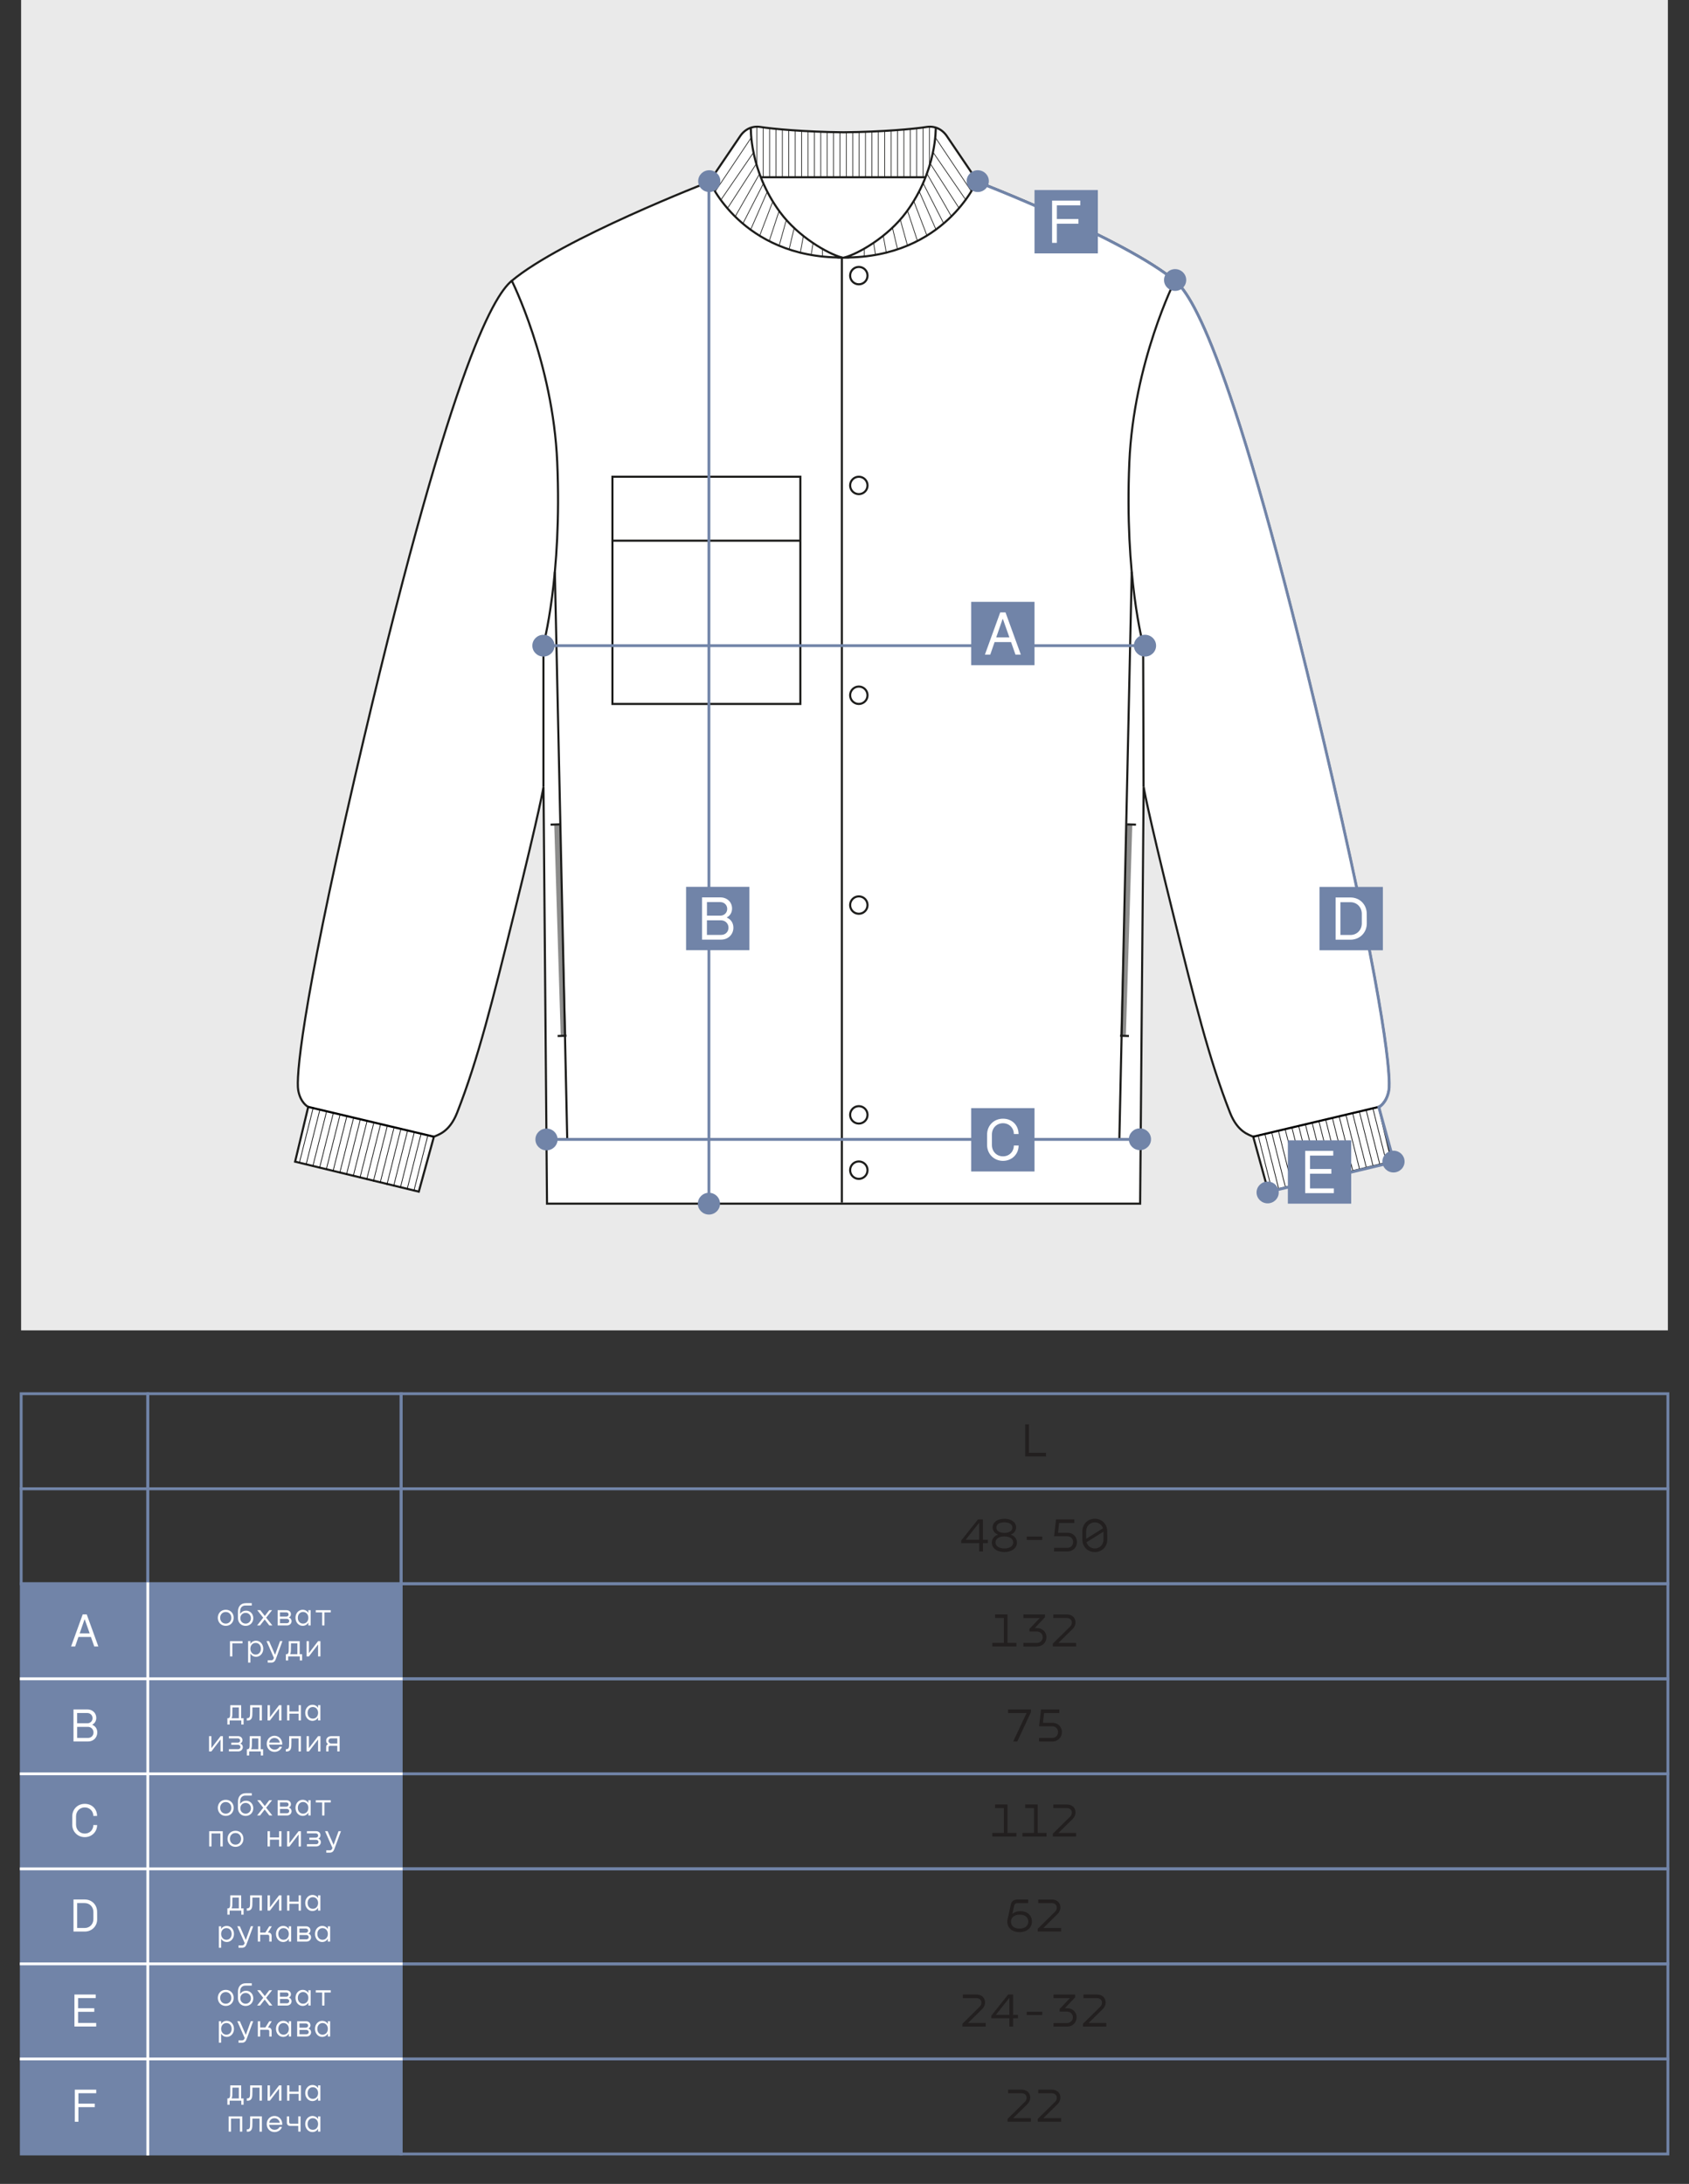 <?xml version="1.0" encoding="UTF-8"?> <svg xmlns="http://www.w3.org/2000/svg" id="_Слой_1" data-name="Слой_1" version="1.1" viewBox="0 0 600 775.65"><rect x="0" y="0" width="600" height="775.65" fill="#333333" stroke="none"/><defs><style> .st0 { fill: #221f1f; } .st1, .st2, .st3, .st4, .st5, .st6, .st7, .st8, .st9 { stroke-miterlimit: 10; } .st1, .st2, .st3, .st4, .st5, .st6, .st8 { fill: none; } .st1, .st2, .st9 { stroke-width: .75px; } .st1, .st3, .st8, .st9 { stroke: #1d1d1b; } .st2, .st6 { stroke: #000; } .st3, .st6 { stroke-width: .25px; } .st10, .st9 { fill: #fff; } .st4 { stroke: #fff; } .st5, .st7 { stroke: #7184a8; } .st7, .st11 { fill: #7184a8; } .st8 { opacity: .5; stroke-width: 2px; } .st12 { fill: #eaeaea; } </style></defs><rect class="st12" x="7.5" width="585" height="472.5"></rect><g><path class="st9" d="M489.81,393.13s2.75-1.32,3.56-5.96c.72-4.18-.84-27.64-20.1-111.01-33.43-144.66-49.15-170.85-55.65-176.33-17.83-15.02-70.28-35.28-70.28-35.28l-11.15-16.45c-1.14-1.58-2.83-2.73-4.76-3.02-.73-.11-1.48-.1-2.23.01-4.42.72-16.02,1.76-29.39,1.89h-.32c-13.37-.13-24.97-1.18-29.39-1.89-.75-.11-1.5-.12-2.23-.01-1.93.28-3.62,1.44-4.76,3.02l-11.15,16.45s-52.45,20.27-70.28,35.28c-6.5,5.48-22.22,31.66-55.65,176.33-19.26,83.37-20.83,106.83-20.1,111.01.81,4.65,3.56,5.96,3.56,5.96l-4.66,19.45,43.94,10.65,5.37-19.51c1.44-.7,5.51-1.56,8.25-8.54,7.51-19.15,12.62-39.9,20.1-70.14,9.56-38.63,10.58-45.55,10.58-45.55l1.25,148h210.7l1.25-148s1.01,6.91,10.58,45.55c7.48,30.24,12.59,50.99,20.1,70.14,2.74,6.98,6.81,7.83,8.25,8.54l5.37,19.51,43.94-10.65-4.66-19.45Z"></path><path class="st1" d="M266.73,45.25s-.6,15.26,10.37,30.11c6.56,8.87,17.08,14.77,21.96,16.1-35.82,0-47.1-27.3-47.1-27.3"></path><path class="st1" d="M332.42,45.21s.48,15.31-10.49,30.16c-6.56,8.87-17.08,14.77-21.96,16.1,35.82,0,47.1-27.3,47.1-27.3"></path><line class="st1" x1="194.14" y1="404.62" x2="404.95" y2="404.62"></line><line class="st1" x1="197.1" y1="203.15" x2="201.51" y2="404.82"></line><line class="st1" x1="201.24" y1="367.86" x2="198.09" y2="367.95"></line><line class="st1" x1="198.74" y1="292.79" x2="195.59" y2="292.88"></line><line class="st8" x1="197.89" y1="292.83" x2="200.19" y2="367.89"></line><rect class="st1" x="217.56" y="169.32" width="66.76" height="80.7"></rect><line class="st1" x1="284.32" y1="192.03" x2="217.56" y2="192.03"></line><line class="st2" x1="154.13" y1="403.72" x2="109.48" y2="393.13"></line><path id="_пройма" data-name="пройма" class="st1" d="M181.68,99.45s14.74,29.15,16.27,64.73c1.76,40.67-4.99,65.14-4.99,65.14"></path><line class="st1" x1="193.05" y1="279.5" x2="193.05" y2="229.32"></line><line class="st1" x1="402.04" y1="203.15" x2="397.63" y2="404.82"></line><line class="st1" x1="397.89" y1="367.86" x2="401.04" y2="367.95"></line><line class="st1" x1="400.39" y1="292.79" x2="403.54" y2="292.88"></line><line class="st8" x1="401.24" y1="292.83" x2="398.95" y2="367.89"></line><line class="st2" x1="445.16" y1="403.72" x2="489.81" y2="393.13"></line><path id="_пройма1" data-name="пройма" class="st1" d="M417.46,99.45s-14.74,29.15-16.27,64.73c-1.76,40.67,4.99,65.14,4.99,65.14"></path><line class="st1" x1="406.24" y1="279.5" x2="406.09" y2="229.32"></line><line class="st1" x1="299.06" y1="91.47" x2="299.06" y2="427.12"></line><circle class="st1" cx="305.09" cy="415.6" r="3.09"></circle><circle class="st1" cx="305.09" cy="395.96" r="3.09"></circle><circle class="st1" cx="305.09" cy="321.45" r="3.09"></circle><circle class="st1" cx="305.09" cy="246.93" r="3.09"></circle><circle class="st1" cx="305.09" cy="172.41" r="3.09"></circle><circle class="st1" cx="305.09" cy="97.89" r="3.09"></circle><line class="st1" x1="270.26" y1="62.95" x2="328.77" y2="62.95"></line><g><line class="st3" x1="330.18" y1="59.41" x2="330.18" y2="45"></line><line class="st3" x1="327.91" y1="62.95" x2="327.91" y2="45.28"></line><line class="st3" x1="325.64" y1="62.95" x2="325.64" y2="45.56"></line><line class="st3" x1="323.37" y1="62.95" x2="323.37" y2="45.8"></line><line class="st3" x1="321.09" y1="62.95" x2="321.09" y2="46"></line><line class="st3" x1="318.82" y1="62.95" x2="318.82" y2="46.1"></line><line class="st3" x1="316.55" y1="62.95" x2="316.55" y2="46.48"></line><line class="st3" x1="314.28" y1="62.95" x2="314.28" y2="46.77"></line><line class="st3" x1="312.01" y1="62.95" x2="312.01" y2="46.77"></line><line class="st3" x1="309.74" y1="62.95" x2="309.74" y2="46.77"></line><line class="st3" x1="307.46" y1="62.95" x2="307.46" y2="46.98"></line><line class="st3" x1="305.19" y1="62.95" x2="305.19" y2="46.98"></line><line class="st3" x1="302.92" y1="62.95" x2="302.92" y2="46.98"></line><line class="st3" x1="300.65" y1="62.95" x2="300.65" y2="46.98"></line><line class="st3" x1="298.38" y1="62.95" x2="298.38" y2="46.98"></line><line class="st3" x1="296.11" y1="62.95" x2="296.11" y2="46.98"></line><line class="st3" x1="293.83" y1="62.95" x2="293.83" y2="46.98"></line><line class="st3" x1="291.56" y1="62.95" x2="291.56" y2="46.86"></line><line class="st3" x1="289.29" y1="62.95" x2="289.29" y2="46.86"></line><line class="st3" x1="287.02" y1="62.95" x2="287.02" y2="46.68"></line><line class="st3" x1="284.75" y1="62.95" x2="284.75" y2="46.68"></line><line class="st3" x1="282.48" y1="62.95" x2="282.48" y2="46.46"></line><line class="st3" x1="280.2" y1="62.95" x2="280.2" y2="46.24"></line><line class="st3" x1="277.93" y1="62.95" x2="277.93" y2="46.24"></line><line class="st3" x1="275.66" y1="62.95" x2="275.66" y2="45.77"></line><line class="st3" x1="273.39" y1="62.95" x2="273.39" y2="45.63"></line><line class="st3" x1="271.12" y1="62.95" x2="271.12" y2="45.23"></line><line class="st3" x1="268.85" y1="58.56" x2="268.85" y2="45"></line></g><g><line class="st3" x1="292.16" y1="91.41" x2="292.16" y2="88.15"></line><line class="st3" x1="288.13" y1="90.7" x2="288.85" y2="86.18"></line><line class="st3" x1="284.26" y1="90.06" x2="285.42" y2="83.67"></line><line class="st3" x1="280.29" y1="88.7" x2="282.14" y2="80.85"></line><line class="st3" x1="276.78" y1="87.28" x2="279.36" y2="78"></line><line class="st3" x1="273.21" y1="85.74" x2="276.77" y2="74.92"></line><line class="st3" x1="269.85" y1="83.75" x2="274.53" y2="71.55"></line><line class="st3" x1="266.59" y1="81.73" x2="272.57" y2="68.09"></line><line class="st3" x1="263.84" y1="79.54" x2="271.24" y2="65.08"></line><line class="st3" x1="261.04" y1="77.13" x2="269.81" y2="61.78"></line><line class="st3" x1="254.04" y1="68.05" x2="266.82" y2="48.95"></line><line class="st3" x1="255.96" y1="71.19" x2="267.65" y2="54.19"></line><line class="st3" x1="258.34" y1="74.14" x2="268.65" y2="58.2"></line></g><g><line class="st3" x1="307.01" y1="91.41" x2="307.01" y2="88.15"></line><line class="st3" x1="311.05" y1="90.7" x2="310.32" y2="86.18"></line><line class="st3" x1="314.91" y1="90.06" x2="313.76" y2="83.67"></line><line class="st3" x1="318.89" y1="88.7" x2="317.03" y2="80.85"></line><line class="st3" x1="322.39" y1="87.28" x2="319.82" y2="78"></line><line class="st3" x1="325.97" y1="85.74" x2="322.41" y2="74.92"></line><line class="st3" x1="329.32" y1="83.75" x2="324.65" y2="71.55"></line><line class="st3" x1="332.58" y1="81.73" x2="326.6" y2="68.09"></line><line class="st3" x1="335.33" y1="79.54" x2="327.93" y2="65.08"></line><line class="st3" x1="338.13" y1="77.13" x2="329.36" y2="61.78"></line><line class="st3" x1="345.14" y1="68.05" x2="332.36" y2="48.95"></line><line class="st3" x1="343.22" y1="71.19" x2="331.53" y2="54.19"></line><line class="st3" x1="340.84" y1="74.14" x2="330.53" y2="58.2"></line></g><g><line class="st6" x1="111.17" y1="414.04" x2="116.05" y2="394.62"></line><line class="st6" x1="108.78" y1="413.44" x2="113.67" y2="393.98"></line><line class="st6" x1="106.37" y1="412.91" x2="111.3" y2="393.3"></line><line class="st6" x1="113.51" y1="414.83" x2="118.47" y2="395.1"></line><line class="st6" x1="115.94" y1="415.25" x2="120.85" y2="395.74"></line><line class="st6" x1="118.3" y1="415.98" x2="123.23" y2="396.38"></line><line class="st6" x1="120.68" y1="416.64" x2="125.61" y2="397.02"></line><line class="st6" x1="123.07" y1="417.21" x2="127.96" y2="397.77"></line><line class="st6" x1="125.5" y1="417.67" x2="130.34" y2="398.39"></line><line class="st6" x1="127.88" y1="418.27" x2="132.75" y2="398.94"></line><line class="st6" x1="130.23" y1="419.05" x2="135.16" y2="399.45"></line><line class="st6" x1="132.63" y1="419.62" x2="137.54" y2="400.07"></line><line class="st6" x1="135.05" y1="420.08" x2="139.93" y2="400.69"></line><line class="st6" x1="137.43" y1="420.82" x2="142.4" y2="400.98"></line><line class="st6" x1="139.81" y1="421.37" x2="144.78" y2="401.6"></line><line class="st6" x1="142.21" y1="421.9" x2="147.16" y2="402.23"></line><line class="st6" x1="144.66" y1="422.26" x2="149.54" y2="402.85"></line><line class="st6" x1="147.06" y1="422.83" x2="151.93" y2="403.47"></line></g><g><line class="st6" x1="487.75" y1="414.04" x2="482.86" y2="394.62"></line><line class="st6" x1="490.14" y1="413.44" x2="485.24" y2="393.98"></line><line class="st6" x1="492.54" y1="412.91" x2="487.61" y2="393.3"></line><line class="st6" x1="485.41" y1="414.83" x2="480.44" y2="395.1"></line><line class="st6" x1="482.97" y1="415.25" x2="478.07" y2="395.74"></line><line class="st6" x1="480.62" y1="415.98" x2="475.69" y2="396.38"></line><line class="st6" x1="478.24" y1="416.64" x2="473.31" y2="397.02"></line><line class="st6" x1="475.84" y1="417.21" x2="470.96" y2="397.77"></line><line class="st6" x1="473.42" y1="417.67" x2="468.57" y2="398.39"></line><line class="st6" x1="471.03" y1="418.27" x2="466.17" y2="398.94"></line><line class="st6" x1="468.69" y1="419.05" x2="463.76" y2="399.45"></line><line class="st6" x1="466.29" y1="419.62" x2="461.37" y2="400.07"></line><line class="st6" x1="463.87" y1="420.08" x2="458.99" y2="400.69"></line><line class="st6" x1="461.48" y1="420.82" x2="456.52" y2="400.98"></line><line class="st6" x1="459.11" y1="421.37" x2="454.14" y2="401.6"></line><line class="st6" x1="456.7" y1="421.9" x2="451.76" y2="402.23"></line><line class="st6" x1="454.25" y1="422.26" x2="449.37" y2="402.85"></line><line class="st6" x1="451.86" y1="422.83" x2="446.99" y2="403.47"></line></g></g><path class="st5" d="M450.53,423.33l44.65-10.65-5.37-19.45s2.75-1.32,3.56-5.96c.72-4.18-.84-27.64-20.1-111.01-33.43-144.66-49.15-170.85-55.65-176.33-17.83-15.02-70.28-35.28-70.28-35.28"></path><polyline class="st5" points="406.75 229.32 299.85 229.32 192.96 229.32"></polyline><line class="st5" x1="251.84" y1="427.5" x2="251.84" y2="66.56"></line><line class="st5" x1="194.14" y1="404.69" x2="407.65" y2="404.69"></line><ellipse class="st11" cx="193.05" cy="229.32" rx="3.94" ry="3.87"></ellipse><ellipse class="st11" cx="406.75" cy="229.32" rx="3.94" ry="3.87"></ellipse><ellipse class="st11" cx="450.32" cy="423.52" rx="3.94" ry="3.87"></ellipse><ellipse class="st11" cx="495.02" cy="412.55" rx="3.94" ry="3.87"></ellipse><ellipse class="st11" cx="194.14" cy="404.69" rx="3.94" ry="3.87"></ellipse><ellipse class="st11" cx="404.95" cy="404.62" rx="3.94" ry="3.87"></ellipse><ellipse class="st11" cx="251.84" cy="427.5" rx="3.94" ry="3.87"></ellipse><ellipse class="st11" cx="251.96" cy="64.33" rx="3.94" ry="3.87"></ellipse><ellipse class="st11" cx="347.34" cy="64.33" rx="3.94" ry="3.87"></ellipse><ellipse class="st11" cx="417.45" cy="99.45" rx="3.94" ry="3.87"></ellipse><g><rect class="st11" x="457.5" y="405" width="22.5" height="22.5"></rect><path class="st10" d="M463.66,408.75h9.96v1.68h-8.24v4.75h7.57v1.68h-7.57v5.22h8.46v1.68h-10.19v-15Z"></path></g><g><rect class="st11" x="468.75" y="315" width="22.5" height="22.5"></rect><path class="st10" d="M485.52,324.55l.02,3.4c.02,3.22-2.42,5.8-5.82,5.8h-5.26v-15h5.26c3.4,0,5.8,2.57,5.8,5.8ZM476.18,320.43v11.64h3.54c2.4,0,4.05-1.86,4.05-4.12v-3.4c0-2.24-1.66-4.12-4.05-4.12h-3.54Z"></path></g><g><rect class="st11" x="345" y="213.75" width="22.5" height="22.5"></rect><path class="st10" d="M359.16,228.04h-5.84l-1.54,4.46h-1.9l5.44-15h1.88l5.44,15h-1.9l-1.57-4.46ZM358.58,226.39l-2.31-6.54h-.11l-2.26,6.54h4.68Z"></path></g><g><rect class="st11" x="367.5" y="67.5" width="22.5" height="22.5"></rect><path class="st10" d="M373.74,71.25h10.03v1.68h-8.33v4.86h7.66v1.66h-7.66v6.81h-1.7v-15Z"></path></g><g><rect class="st11" x="243.72" y="314.97" width="22.5" height="22.5"></rect><path class="st10" d="M255.92,318.72c2.31,0,4.14,1.61,4.14,3.96,0,1.37-.65,2.51-1.86,3.16v.07c1.48.6,2.33,1.93,2.33,3.58,0,2.37-1.84,4.23-4.32,4.23h-6.81v-15h6.52ZM255.86,325.21c1.41,0,2.48-1.03,2.48-2.4,0-1.43-1.12-2.42-2.48-2.42h-4.72v4.81h4.72ZM256.21,332.04c1.48,0,2.58-1.07,2.58-2.55s-1.14-2.62-2.64-2.62h-5.02v5.17h5.08Z"></path></g><g><rect class="st11" x="345" y="393.57" width="22.5" height="22.5"></rect><path class="st10" d="M350.65,406.65v-3.66c0-3.25,2.41-5.67,5.65-5.67s5.52,2.31,5.54,5.45h-1.68c-.02-2.22-1.7-3.84-3.86-3.84-2.26,0-3.94,1.72-3.94,4.05v3.66c0,2.33,1.68,4.05,3.94,4.05s3.84-1.68,3.86-3.84h1.7c0,3.08-2.41,5.45-5.56,5.45s-5.65-2.41-5.65-5.67Z"></path></g><g><rect class="st7" x="7.56" y="562.5" width="134.94" height="202.53"></rect><path class="st10" d="M26.44,708.38h7.56v1.27h-6.26v3.6h5.75v1.27h-5.75v3.96h6.43v1.27h-7.73v-11.39Z"></path><path class="st10" d="M26.56,742.17h7.62v1.27h-6.32v3.69h5.81v1.26h-5.81v5.17h-1.29v-11.39Z"></path><g><path class="st0" d="M348,712.74c1.14-1.12.76-3.08-1.19-3.08h-4.76v-1.27h4.79c3.21,0,3.96,3.31,2.04,5.18l-5.01,4.93h6.29v1.27h-8.28v-.99l6.12-6.05Z"></path><path class="st0" d="M359.88,715.61h1.75v1.21h-1.75v2.96h-1.31v-2.96h-6.41v-.92l5.98-7.51h1.73v7.22ZM358.57,715.61v-6.07l-4.81,6.07h4.81Z"></path><path class="st0" d="M370.25,714.5v1.17h-5.51v-1.17h5.51Z"></path><path class="st0" d="M378.29,713.25h.85c1.89,0,3.31,1.39,3.31,3.23s-1.44,3.3-3.33,3.3h-4.86v-1.27h4.81c1.16,0,2.06-.88,2.06-2.02s-.9-2.04-2.06-2.04h-2.65v-.94l3.67-3.84h-5.83v-1.27h7.68v.97l-3.66,3.89Z"></path><path class="st0" d="M390.84,712.74c1.14-1.12.76-3.08-1.19-3.08h-4.76v-1.27h4.79c3.21,0,3.96,3.31,2.04,5.18l-5.01,4.93h6.29v1.27h-8.28v-.99l6.12-6.05Z"></path></g><path class="st0" d="M365.49,505.88v10.11h6.09v1.27h-7.39v-11.39h1.31Z"></path><polygon class="st5" points="542.5 528.75 492.5 528.75 442.5 528.75 392.5 528.75 342.5 528.75 292.5 528.75 242.5 528.75 192.5 528.75 142.5 528.75 142.5 540 142.5 551.25 142.5 562.5 192.5 562.5 242.5 562.5 292.5 562.5 342.5 562.5 392.5 562.5 442.5 562.5 492.5 562.5 542.5 562.5 592.5 562.5 592.5 551.25 592.5 540 592.5 528.75 542.5 528.75"></polygon><polygon class="st5" points="542.5 562.5 492.5 562.5 442.5 562.5 392.5 562.5 342.5 562.5 292.5 562.5 242.5 562.5 192.5 562.5 142.5 562.5 142.5 573.75 142.5 585 142.5 596.25 192.5 596.25 242.5 596.25 292.5 596.25 342.5 596.25 392.5 596.25 442.5 596.25 492.5 596.25 542.5 596.25 592.5 596.25 592.5 585 592.5 573.75 592.5 562.5 542.5 562.5"></polygon><polygon class="st5" points="542.5 630 492.5 630 442.5 630 392.5 630 342.5 630 292.5 630 242.5 630 192.5 630 142.5 630 142.5 641.25 142.5 652.5 142.5 663.75 192.5 663.75 242.5 663.75 292.5 663.75 342.5 663.75 392.5 663.75 442.5 663.75 492.5 663.75 542.5 663.75 592.5 663.75 592.5 652.5 592.5 641.25 592.5 630 542.5 630"></polygon><polygon class="st5" points="542.5 663.75 492.5 663.75 442.5 663.75 392.5 663.75 342.5 663.75 292.5 663.75 242.5 663.75 192.5 663.75 142.5 663.75 142.5 675 142.5 686.25 142.5 697.5 192.5 697.5 242.5 697.5 292.5 697.5 342.5 697.5 392.5 697.5 442.5 697.5 492.5 697.5 542.5 697.5 592.5 697.5 592.5 686.25 592.5 675 592.5 663.75 542.5 663.75"></polygon><polygon class="st5" points="542.5 596.25 492.5 596.25 442.5 596.25 392.5 596.25 342.5 596.25 292.5 596.25 242.5 596.25 192.5 596.25 142.5 596.25 142.5 607.5 142.5 618.75 142.5 630 192.5 630 242.5 630 292.5 630 342.5 630 392.5 630 442.5 630 492.5 630 542.5 630 592.5 630 592.5 618.75 592.5 607.5 592.5 596.25 542.5 596.25"></polygon><polygon class="st5" points="542.5 731.27 492.5 731.27 442.5 731.27 392.5 731.27 342.5 731.27 292.5 731.27 242.5 731.27 192.5 731.27 142.5 731.27 142.5 742.52 142.5 753.77 142.5 765.02 192.5 765.02 242.5 765.02 292.5 765.02 342.5 765.02 392.5 765.02 442.5 765.02 492.5 765.02 542.5 765.02 592.5 765.02 592.5 753.77 592.5 742.52 592.5 731.27 542.5 731.27"></polygon><polygon class="st5" points="542.5 697.52 492.5 697.52 442.5 697.52 392.5 697.52 342.5 697.52 292.5 697.52 242.5 697.52 192.5 697.52 142.5 697.52 142.5 708.77 142.5 720.02 142.5 731.27 192.5 731.27 242.5 731.27 292.5 731.27 342.5 731.27 392.5 731.27 442.5 731.27 492.5 731.27 542.5 731.27 592.5 731.27 592.5 720.02 592.5 708.77 592.5 697.52 542.5 697.52"></polygon><polygon class="st5" points="542.5 495 492.5 495 442.5 495 392.5 495 342.5 495 292.5 495 242.5 495 192.5 495 142.5 495 142.5 506.25 142.5 517.5 142.5 528.75 192.5 528.75 242.5 528.75 292.5 528.75 342.5 528.75 392.5 528.75 442.5 528.75 492.5 528.75 542.5 528.75 592.5 528.75 592.5 517.5 592.5 506.25 592.5 495 542.5 495"></polygon><g><path class="st0" d="M349.17,546.86h1.75v1.21h-1.75v2.96h-1.31v-2.96h-6.41v-.92l5.98-7.51h1.73v7.22ZM347.86,546.86v-6.07l-4.81,6.07h4.81Z"></path><path class="st0" d="M354.53,545.06v-.03c-1.22-.46-1.9-1.41-1.9-2.55,0-1.95,1.84-3.06,4.15-3.06s4.18,1.09,4.18,3.06c0,1.14-.68,2.09-1.92,2.55v.03c1.36.44,2.21,1.44,2.21,2.8,0,2.12-1.99,3.37-4.47,3.37s-4.44-1.26-4.44-3.37c0-1.29.78-2.33,2.19-2.8ZM356.77,549.97c1.8,0,3.16-.78,3.16-2.16s-1.38-2.12-3.16-2.12-3.13.75-3.13,2.12,1.39,2.16,3.13,2.16ZM356.79,544.43c1.6,0,2.86-.65,2.86-1.87s-1.22-1.89-2.87-1.89-2.84.66-2.84,1.89,1.26,1.85,2.86,1.87Z"></path><path class="st0" d="M370.25,545.75v1.17h-5.51v-1.17h5.51Z"></path><path class="st0" d="M381.66,540.91h-5.42l-.39,3.47h3.33c2.16,0,3.4,1.58,3.4,3.31s-1.26,3.33-3.4,3.33h-4.73v-1.27h4.69c1.27,0,2.06-.95,2.07-2.06.02-1.09-.76-2.07-2.07-2.07h-4.68l.68-5.98h6.51v1.27Z"></path><path class="st0" d="M388.92,551.24c-2.53,0-4.42-1.9-4.42-4.47v-2.89c0-2.57,1.89-4.47,4.42-4.47s4.4,1.9,4.4,4.47l.02,2.89c.02,2.57-1.89,4.47-4.42,4.47ZM391.83,542.8c-.41-1.26-1.53-2.11-2.91-2.11-1.75,0-3.08,1.36-3.08,3.2v2.65l5.98-3.74ZM388.92,549.97c1.75,0,3.08-1.36,3.08-3.2v-2.79l-6.02,3.77c.37,1.31,1.51,2.21,2.94,2.21Z"></path></g><g><path class="st0" d="M357.91,651h3.16v1.27h-8.57v-1.27h4.11v-8.84h-3.13v-1.27h4.42v10.11Z"></path><path class="st0" d="M368.62,651h3.16v1.27h-8.57v-1.27h4.11v-8.84h-3.13v-1.27h4.42v10.11Z"></path><path class="st0" d="M380.13,645.24c1.14-1.12.77-3.08-1.19-3.08h-4.76v-1.27h4.79c3.21,0,3.96,3.31,2.04,5.18l-5.02,4.93h6.29v1.27h-8.28v-.99l6.12-6.05Z"></path></g><g><path class="st0" d="M357.95,681.65l1.12-5.2c.24-1.12.99-1.82,2.46-1.82h3.72v1.27h-3.71c-.66,0-1.1.25-1.26.92l-.65,2.86h.05c.75-.58,1.75-.9,2.74-.9,2.5-.02,4.16,1.44,4.16,3.69s-1.84,3.76-4.35,3.76c-2.67,0-4.4-1.5-4.4-3.72,0-.29.03-.58.1-.85ZM362.25,684.97c1.82,0,3.04-.97,3.04-2.5s-1.24-2.46-3.06-2.46-3.09.94-3.09,2.5,1.14,2.46,3.11,2.46Z"></path><path class="st0" d="M374.78,678.99c1.14-1.12.76-3.08-1.19-3.08h-4.76v-1.27h4.79c3.21,0,3.96,3.31,2.04,5.18l-5.01,4.93h6.29v1.27h-8.28v-.99l6.12-6.05Z"></path></g><g><path class="st0" d="M357.91,583.5h3.16v1.27h-8.57v-1.27h4.11v-8.84h-3.13v-1.27h4.42v10.11Z"></path><path class="st0" d="M367.58,578.25h.85c1.89,0,3.31,1.39,3.31,3.23s-1.44,3.3-3.33,3.3h-4.86v-1.27h4.81c1.16,0,2.06-.88,2.06-2.02s-.9-2.04-2.06-2.04h-2.65v-.94l3.67-3.84h-5.83v-1.27h7.68v.97l-3.65,3.89Z"></path><path class="st0" d="M380.13,577.74c1.14-1.12.77-3.08-1.19-3.08h-4.76v-1.27h4.79c3.21,0,3.96,3.31,2.04,5.18l-5.02,4.93h6.29v1.27h-8.28v-.99l6.12-6.05Z"></path></g><g><path class="st0" d="M361.38,618.52h-1.45l4.76-10.11h-6.58v-1.27h8.11v.99l-4.84,10.4Z"></path><path class="st0" d="M376.31,608.41h-5.42l-.39,3.47h3.33c2.16,0,3.4,1.58,3.4,3.31s-1.26,3.33-3.4,3.33h-4.72v-1.27h4.69c1.28,0,2.06-.95,2.07-2.06.02-1.09-.77-2.07-2.07-2.07h-4.67l.68-5.98h6.51v1.27Z"></path></g><g><path class="st0" d="M364.06,746.52c1.14-1.12.77-3.08-1.19-3.08h-4.76v-1.27h4.79c3.21,0,3.96,3.31,2.04,5.18l-5.02,4.93h6.29v1.27h-8.28v-.99l6.12-6.05Z"></path><path class="st0" d="M374.78,746.52c1.14-1.12.76-3.08-1.19-3.08h-4.76v-1.27h4.79c3.21,0,3.96,3.31,2.04,5.18l-5.01,4.93h6.29v1.27h-8.28v-.99l6.12-6.05Z"></path></g><path class="st10" d="M34.5,679.04l.02,2.58c.02,2.45-1.84,4.4-4.42,4.4h-3.99v-11.39h3.99c2.58,0,4.4,1.95,4.4,4.4ZM27.41,675.91v8.84h2.69c1.82,0,3.08-1.41,3.08-3.13v-2.58c0-1.7-1.26-3.13-3.08-3.13h-2.69Z"></path><path class="st10" d="M25.67,648.02v-2.89c0-2.57,1.9-4.47,4.45-4.47s4.35,1.82,4.37,4.3h-1.33c-.02-1.75-1.34-3.03-3.04-3.03-1.79,0-3.11,1.36-3.11,3.2v2.89c0,1.84,1.33,3.2,3.11,3.2s3.03-1.33,3.04-3.03h1.34c0,2.43-1.9,4.3-4.39,4.3s-4.45-1.9-4.45-4.47Z"></path><path class="st10" d="M31.05,607.13c1.75,0,3.15,1.22,3.15,3.01,0,1.04-.49,1.9-1.41,2.4v.05c1.12.46,1.77,1.46,1.77,2.72,0,1.8-1.39,3.21-3.28,3.21h-5.17v-11.39h4.95ZM30.99,612.06c1.07,0,1.89-.78,1.89-1.82,0-1.09-.85-1.84-1.89-1.84h-3.59v3.65h3.59ZM31.27,617.25c1.12,0,1.95-.82,1.95-1.94s-.87-1.99-2-1.99h-3.81v3.93h3.86Z"></path><path class="st10" d="M32.3,581.39h-4.44l-1.17,3.38h-1.44l4.13-11.39h1.43l4.13,11.39h-1.45l-1.19-3.38ZM31.86,580.13l-1.75-4.96h-.09l-1.72,4.96h3.55Z"></path><polygon class="st5" points="37.51 528.75 22.51 528.75 7.52 528.75 7.52 540 7.52 551.25 7.52 562.5 22.51 562.5 37.51 562.5 52.5 562.5 52.5 551.25 52.5 540 52.5 528.75 37.51 528.75"></polygon><polygon class="st5" points="37.51 495 22.51 495 7.52 495 7.52 506.25 7.52 517.5 7.52 528.75 22.51 528.75 37.51 528.75 52.5 528.75 52.5 517.5 52.5 506.25 52.5 495 37.51 495"></polygon><polygon class="st5" points="112.5 528.75 82.51 528.75 52.51 528.75 52.51 540 52.51 551.25 52.51 562.5 82.51 562.5 112.5 562.5 142.5 562.5 142.5 551.25 142.5 540 142.5 528.75 112.5 528.75"></polygon><polygon class="st5" points="112.5 495 82.51 495 52.51 495 52.51 506.25 52.51 517.5 52.51 528.75 82.51 528.75 112.5 528.75 142.5 528.75 142.5 517.5 142.5 506.25 142.5 495 112.5 495"></polygon><line class="st4" x1="143.01" y1="596.25" x2="7.04" y2="596.25"></line><line class="st4" x1="143.01" y1="630" x2="7.04" y2="630"></line><line class="st4" x1="143.01" y1="663.75" x2="7.04" y2="663.75"></line><line class="st4" x1="143.01" y1="697.5" x2="7.04" y2="697.5"></line><line class="st4" x1="143.01" y1="731.27" x2="7.04" y2="731.27"></line><line class="st4" x1="52.5" y1="561.99" x2="52.5" y2="765.55"></line><g><path class="st10" d="M77.37,574.58c0-1.58,1.11-2.85,2.83-2.85s2.81,1.27,2.81,2.85-1.11,2.86-2.81,2.86-2.83-1.29-2.83-2.86ZM82.18,574.58c0-1.13-.77-2.06-1.98-2.06s-1.99.92-1.99,2.06.76,2.07,1.99,2.07,1.98-.95,1.98-2.07Z"></path><path class="st10" d="M87.28,569.38h2.15v.84h-2.23c-1.19,0-1.89.78-1.89,2.1v.87h.01c.47-.77,1.27-1.14,2.1-1.14,1.5,0,2.56,1.18,2.56,2.67s-1.09,2.73-2.72,2.73-2.73-1.19-2.73-2.73v-2.33c0-1.84,1.04-3,2.75-3ZM87.26,576.65c1.14,0,1.88-.88,1.88-1.91s-.74-1.91-1.88-1.91-1.89.85-1.89,1.91.78,1.91,1.89,1.91Z"></path><path class="st10" d="M94.07,573.94l1.58-2.07h1l-2.1,2.67,2.2,2.75h-1.09l-1.64-2.11-1.63,2.11h-1.06l2.18-2.74-2.13-2.68h1.08l1.61,2.07Z"></path><path class="st10" d="M98.63,571.88h3.15c1,0,1.57.66,1.57,1.42,0,.46-.21.9-.67,1.15v.03c.59.22.9.74.9,1.3,0,.79-.62,1.52-1.62,1.52h-3.33v-5.42ZM101.71,574.16c.51,0,.81-.35.81-.76s-.3-.74-.78-.74h-2.29v1.5h2.25ZM101.92,576.51c.5,0,.83-.37.83-.78,0-.43-.33-.77-.86-.77h-2.43v1.55h2.46Z"></path><path class="st10" d="M107.51,571.73c.92,0,1.63.44,2.01,1.11h.02v-.97h.81v5.42h-.81v-1.01h-.02c-.45.8-1.21,1.16-2.02,1.16-1.39,0-2.53-1.21-2.53-2.86s1.14-2.85,2.54-2.85ZM109.54,574.58c0-1.13-.75-2.07-1.89-2.07s-1.85.94-1.85,2.07.67,2.07,1.85,2.07,1.89-.94,1.89-2.07Z"></path><path class="st10" d="M117.5,572.67h-2.24v4.63h-.83v-4.63h-2.25v-.79h5.32v.79Z"></path><path class="st10" d="M86.15,582.88v.79h-3.6v4.63h-.85v-5.42h4.44Z"></path><path class="st10" d="M90.99,588.44c-.81,0-1.57-.35-2.02-1.16h-.02v3.21h-.81v-7.62h.81v.97h.02c.38-.67,1.09-1.11,2.01-1.11,1.4,0,2.54,1.2,2.54,2.85s-1.14,2.86-2.53,2.86ZM92.68,585.58c0-1.13-.68-2.07-1.85-2.07s-1.89.94-1.89,2.07.75,2.07,1.89,2.07,1.85-.92,1.85-2.07Z"></path><path class="st10" d="M96.35,590.5h-1.24v-.83h1.23c.47,0,.7-.18.88-.62l.09-.23-2.63-5.95h.91l2.11,4.84h.02l1.76-4.84h.85l-2.38,6.44c-.27.76-.76,1.19-1.61,1.19Z"></path><path class="st10" d="M106.46,587.51h.86v2.23h-.81v-1.44h-4.14v1.44h-.81v-2.23h.1c.32,0,.79,0,.88-1,.04-.41.04-2.46.04-3.63h3.88v4.63ZM105.64,587.51v-3.84h-2.27c0,.84-.01,1.98-.04,2.68-.02.52-.12.89-.25,1.16h2.56Z"></path><path class="st10" d="M109.74,582.88v4.25l3.26-4.25h.83v5.42h-.83v-4.25l-3.26,4.25h-.83v-5.42h.83Z"></path></g><g><path class="st10" d="M85.67,610.26h.86v2.23h-.81v-1.44h-4.14v1.44h-.81v-2.23h.1c.32,0,.79,0,.88-1,.04-.41.04-2.46.04-3.63h3.88v4.63ZM84.85,610.26v-3.84h-2.27c0,.84-.01,1.98-.04,2.68-.02.52-.12.89-.25,1.16h2.56Z"></path><path class="st10" d="M93.03,611.05h-.83v-4.63h-2.53c0,.85,0,2.05-.04,2.79-.11,1.86-1.25,1.87-1.85,1.87h-.1v-.84h.07c.37,0,.98,0,1.07-1.03.04-.4.04-2.07.04-3.59h4.17v5.42Z"></path><path class="st10" d="M95.88,605.63v4.25l3.26-4.25h.83v5.42h-.83v-4.25l-3.26,4.25h-.83v-5.42h.83Z"></path><path class="st10" d="M102.81,605.63v2.22h3.26v-2.22h.83v5.42h-.83v-2.41h-3.26v2.41h-.83v-5.42h.83Z"></path><path class="st10" d="M110.97,605.48c.92,0,1.63.44,2.01,1.11h.02v-.97h.81v5.42h-.81v-1.01h-.02c-.45.8-1.21,1.16-2.02,1.16-1.39,0-2.53-1.21-2.53-2.86s1.14-2.85,2.54-2.85ZM113.01,608.33c0-1.13-.75-2.07-1.89-2.07s-1.85.94-1.85,2.07.67,2.07,1.85,2.07,1.89-.94,1.89-2.07Z"></path><path class="st10" d="M75.09,616.63v4.25l3.26-4.25h.83v5.42h-.83v-4.25l-3.26,4.25h-.83v-5.42h.83Z"></path><path class="st10" d="M84.49,618.92c.51,0,.81-.35.81-.76s-.3-.75-.77-.75h-3.22v-.79h3.25c1,0,1.57.67,1.57,1.43,0,.5-.26.98-.73,1.18v.03c.55.2.86.7.86,1.25,0,.79-.62,1.53-1.62,1.53h-3.33v-.79h3.29c.51,0,.83-.37.83-.78,0-.43-.33-.77-.86-.77h-2.4v-.78h2.32Z"></path><path class="st10" d="M92.6,621.26h.86v2.23h-.81v-1.44h-4.14v1.44h-.81v-2.23h.1c.32,0,.79,0,.88-1,.04-.41.04-2.46.04-3.63h3.88v4.63ZM91.78,621.26v-3.84h-2.27c0,.84-.01,1.98-.04,2.68-.02.52-.12.89-.25,1.16h2.56Z"></path><path class="st10" d="M100.27,619.63h-4.67c.07,1,.86,1.77,1.96,1.77.8,0,1.47-.42,1.74-1.03h.87c-.36,1.12-1.4,1.83-2.65,1.83-1.69,0-2.77-1.3-2.77-2.85s1.12-2.86,2.76-2.86,2.86,1.34,2.76,3.15ZM99.39,618.89c-.15-.95-.88-1.62-1.9-1.62s-1.73.7-1.86,1.62h3.76Z"></path><path class="st10" d="M106.89,622.05h-.83v-4.63h-2.53c0,.85,0,2.05-.04,2.79-.11,1.86-1.25,1.87-1.85,1.87h-.1v-.84h.07c.37,0,.98,0,1.07-1.03.04-.4.04-2.07.04-3.59h4.17v5.42Z"></path><path class="st10" d="M109.74,616.63v4.25l3.26-4.25h.83v5.42h-.83v-4.25l-3.26,4.25h-.83v-5.42h.83Z"></path><path class="st10" d="M119.82,622.05v-2.01h-2.53c-.36,0-.59.22-.59.57v1.44h-.83v-1.55c0-.53.21-.89.66-1.03v-.03c-.42-.23-.67-.67-.67-1.21,0-.85.66-1.6,1.77-1.6h3.01v5.42h-.83ZM117.66,619.24h2.16v-1.83h-2.19c-.58,0-.95.43-.95.91s.42.91.98.91Z"></path></g><g><path class="st10" d="M77.37,642.08c0-1.58,1.11-2.85,2.83-2.85s2.81,1.27,2.81,2.85-1.11,2.86-2.81,2.86-2.83-1.29-2.83-2.86ZM82.18,642.08c0-1.13-.77-2.06-1.98-2.06s-1.99.92-1.99,2.06.76,2.07,1.99,2.07,1.98-.95,1.98-2.07Z"></path><path class="st10" d="M87.28,636.88h2.15v.84h-2.23c-1.19,0-1.89.78-1.89,2.1v.87h.01c.47-.77,1.27-1.14,2.1-1.14,1.5,0,2.56,1.18,2.56,2.67s-1.09,2.73-2.72,2.73-2.73-1.19-2.73-2.73v-2.33c0-1.84,1.04-3,2.75-3ZM87.26,644.15c1.14,0,1.88-.88,1.88-1.91s-.74-1.91-1.88-1.91-1.89.85-1.89,1.91.78,1.91,1.89,1.91Z"></path><path class="st10" d="M94.07,641.44l1.58-2.07h1l-2.1,2.67,2.2,2.75h-1.09l-1.64-2.11-1.63,2.11h-1.06l2.18-2.74-2.13-2.68h1.08l1.61,2.07Z"></path><path class="st10" d="M98.63,639.38h3.15c1,0,1.57.66,1.57,1.42,0,.46-.21.9-.67,1.15v.03c.59.22.9.74.9,1.3,0,.79-.62,1.52-1.62,1.52h-3.33v-5.42ZM101.71,641.66c.51,0,.81-.35.81-.76s-.3-.74-.78-.74h-2.29v1.5h2.25ZM101.92,644.01c.5,0,.83-.37.83-.78,0-.43-.33-.77-.86-.77h-2.43v1.55h2.46Z"></path><path class="st10" d="M107.51,639.23c.92,0,1.63.44,2.01,1.11h.02v-.97h.81v5.42h-.81v-1.01h-.02c-.45.8-1.21,1.16-2.02,1.16-1.39,0-2.53-1.21-2.53-2.86s1.14-2.85,2.54-2.85ZM109.54,642.08c0-1.13-.75-2.07-1.89-2.07s-1.85.94-1.85,2.07.67,2.07,1.85,2.07,1.89-.94,1.89-2.07Z"></path><path class="st10" d="M117.5,640.17h-2.24v4.63h-.83v-4.63h-2.25v-.79h5.32v.79Z"></path><path class="st10" d="M79.12,650.38v5.42h-.83v-4.63h-3.15v4.63h-.83v-5.42h4.8Z"></path><path class="st10" d="M80.83,653.08c0-1.58,1.11-2.85,2.83-2.85s2.81,1.27,2.81,2.85-1.11,2.86-2.81,2.86-2.83-1.29-2.83-2.86ZM85.64,653.08c0-1.13-.77-2.06-1.98-2.06s-1.99.92-1.99,2.06.76,2.07,1.99,2.07,1.98-.95,1.98-2.07Z"></path><path class="st10" d="M95.88,650.38v2.22h3.26v-2.22h.83v5.42h-.83v-2.41h-3.26v2.41h-.83v-5.42h.83Z"></path><path class="st10" d="M102.81,650.38v4.25l3.26-4.25h.83v5.42h-.83v-4.25l-3.26,4.25h-.83v-5.42h.83Z"></path><path class="st10" d="M112.21,652.67c.51,0,.81-.35.81-.76s-.3-.75-.77-.75h-3.22v-.79h3.25c1,0,1.57.67,1.57,1.43,0,.5-.26.98-.73,1.18v.03c.55.2.86.7.86,1.25,0,.79-.62,1.53-1.62,1.53h-3.33v-.79h3.29c.51,0,.83-.37.83-.78,0-.43-.33-.77-.86-.77h-2.4v-.78h2.32Z"></path><path class="st10" d="M117.14,658h-1.24v-.83h1.23c.47,0,.7-.18.88-.62l.09-.23-2.63-5.95h.91l2.11,4.84h.02l1.76-4.84h.85l-2.38,6.44c-.28.76-.76,1.19-1.61,1.19Z"></path></g><g><path class="st10" d="M85.67,677.79h.86v2.23h-.81v-1.44h-4.14v1.44h-.81v-2.23h.1c.32,0,.79,0,.88-1,.04-.41.04-2.46.04-3.63h3.88v4.63ZM84.85,677.79v-3.84h-2.27c0,.84-.01,1.98-.04,2.68-.02.52-.12.89-.25,1.16h2.56Z"></path><path class="st10" d="M93.03,678.58h-.83v-4.63h-2.53c0,.85,0,2.05-.04,2.79-.11,1.86-1.25,1.87-1.85,1.87h-.1v-.84h.07c.37,0,.98,0,1.07-1.03.04-.4.04-2.07.04-3.59h4.17v5.42Z"></path><path class="st10" d="M95.88,673.16v4.25l3.26-4.25h.83v5.42h-.83v-4.25l-3.26,4.25h-.83v-5.42h.83Z"></path><path class="st10" d="M102.81,673.16v2.22h3.26v-2.22h.83v5.42h-.83v-2.41h-3.26v2.41h-.83v-5.42h.83Z"></path><path class="st10" d="M110.97,673.02c.92,0,1.63.44,2.01,1.11h.02v-.97h.81v5.42h-.81v-1.01h-.02c-.45.8-1.21,1.16-2.02,1.16-1.39,0-2.53-1.21-2.53-2.86s1.14-2.85,2.54-2.85ZM113.01,675.87c0-1.13-.75-2.07-1.89-2.07s-1.85.94-1.85,2.07.67,2.07,1.85,2.07,1.89-.94,1.89-2.07Z"></path><path class="st10" d="M80.59,689.73c-.81,0-1.57-.35-2.02-1.16h-.02v3.21h-.81v-7.62h.81v.97h.02c.38-.67,1.09-1.11,2.01-1.11,1.4,0,2.54,1.2,2.54,2.85s-1.14,2.86-2.53,2.86ZM82.29,686.87c0-1.13-.68-2.07-1.85-2.07s-1.89.94-1.89,2.07.75,2.07,1.89,2.07,1.85-.92,1.85-2.07Z"></path><path class="st10" d="M85.96,691.78h-1.24v-.83h1.23c.47,0,.7-.18.88-.62l.09-.23-2.63-5.95h.91l2.11,4.84h.02l1.76-4.84h.85l-2.38,6.44c-.28.76-.76,1.19-1.61,1.19Z"></path><path class="st10" d="M92.42,684.16v2.22h1.84l1.39-2.22h.9l-1.36,2.22h.08c.78,0,1.22.44,1.22,1.27v1.94h-.83v-1.83c0-.39-.21-.59-.56-.59h-2.67v2.42h-.83v-5.42h.83Z"></path><path class="st10" d="M100.58,684.02c.92,0,1.63.44,2.01,1.11h.02v-.97h.81v5.42h-.81v-1.01h-.02c-.45.8-1.21,1.16-2.02,1.16-1.39,0-2.53-1.21-2.53-2.86s1.14-2.85,2.54-2.85ZM102.61,686.87c0-1.13-.75-2.07-1.89-2.07s-1.85.94-1.85,2.07.67,2.07,1.85,2.07,1.89-.94,1.89-2.07Z"></path><path class="st10" d="M105.56,684.16h3.15c1,0,1.57.66,1.57,1.42,0,.46-.21.9-.67,1.15v.03c.59.22.9.74.9,1.3,0,.79-.62,1.52-1.62,1.52h-3.33v-5.42ZM108.64,686.45c.51,0,.81-.35.81-.76s-.3-.74-.78-.74h-2.29v1.5h2.26ZM108.85,688.79c.5,0,.83-.37.83-.78,0-.43-.33-.77-.86-.77h-2.43v1.55h2.46Z"></path><path class="st10" d="M114.44,684.02c.92,0,1.63.44,2.01,1.11h.02v-.97h.81v5.42h-.81v-1.01h-.02c-.45.8-1.21,1.16-2.02,1.16-1.39,0-2.53-1.21-2.53-2.86s1.14-2.85,2.54-2.85ZM116.47,686.87c0-1.13-.75-2.07-1.89-2.07s-1.85.94-1.85,2.07.67,2.07,1.85,2.07,1.89-.94,1.89-2.07Z"></path></g><g><path class="st10" d="M77.37,709.58c0-1.58,1.11-2.85,2.83-2.85s2.81,1.27,2.81,2.85-1.11,2.86-2.81,2.86-2.83-1.29-2.83-2.86ZM82.18,709.58c0-1.13-.77-2.06-1.98-2.06s-1.99.92-1.99,2.06.76,2.07,1.99,2.07,1.98-.95,1.98-2.07Z"></path><path class="st10" d="M87.28,704.38h2.15v.84h-2.23c-1.19,0-1.89.78-1.89,2.1v.87h.01c.47-.77,1.27-1.14,2.1-1.14,1.5,0,2.56,1.18,2.56,2.67s-1.09,2.73-2.72,2.73-2.73-1.19-2.73-2.73v-2.33c0-1.84,1.04-3,2.75-3ZM87.26,711.65c1.14,0,1.88-.88,1.88-1.91s-.74-1.91-1.88-1.91-1.89.85-1.89,1.91.78,1.91,1.89,1.91Z"></path><path class="st10" d="M94.07,708.94l1.58-2.07h1l-2.1,2.67,2.2,2.75h-1.09l-1.64-2.11-1.63,2.11h-1.06l2.18-2.74-2.13-2.68h1.08l1.61,2.07Z"></path><path class="st10" d="M98.63,706.88h3.15c1,0,1.57.66,1.57,1.42,0,.46-.21.9-.67,1.15v.03c.59.22.9.74.9,1.3,0,.79-.62,1.52-1.62,1.52h-3.33v-5.42ZM101.71,709.16c.51,0,.81-.35.81-.76s-.3-.74-.78-.74h-2.29v1.5h2.25ZM101.92,711.51c.5,0,.83-.37.83-.78,0-.43-.33-.77-.86-.77h-2.43v1.55h2.46Z"></path><path class="st10" d="M107.51,706.73c.92,0,1.63.44,2.01,1.11h.02v-.97h.81v5.42h-.81v-1.01h-.02c-.45.8-1.21,1.16-2.02,1.16-1.39,0-2.53-1.21-2.53-2.86s1.14-2.85,2.54-2.85ZM109.54,709.58c0-1.13-.75-2.07-1.89-2.07s-1.85.94-1.85,2.07.67,2.07,1.85,2.07,1.89-.94,1.89-2.07Z"></path><path class="st10" d="M117.5,707.67h-2.24v4.63h-.83v-4.63h-2.25v-.79h5.32v.79Z"></path><path class="st10" d="M80.59,723.44c-.81,0-1.57-.35-2.02-1.16h-.02v3.21h-.81v-7.62h.81v.97h.02c.38-.67,1.09-1.11,2.01-1.11,1.4,0,2.54,1.2,2.54,2.85s-1.14,2.86-2.53,2.86ZM82.29,720.58c0-1.13-.68-2.07-1.85-2.07s-1.89.94-1.89,2.07.75,2.07,1.89,2.07,1.85-.92,1.85-2.07Z"></path><path class="st10" d="M85.96,725.5h-1.24v-.83h1.23c.47,0,.7-.18.88-.62l.09-.23-2.63-5.95h.91l2.11,4.84h.02l1.76-4.84h.85l-2.38,6.44c-.28.76-.76,1.19-1.61,1.19Z"></path><path class="st10" d="M92.42,717.88v2.22h1.84l1.39-2.22h.9l-1.36,2.22h.08c.78,0,1.22.44,1.22,1.27v1.94h-.83v-1.83c0-.39-.21-.59-.56-.59h-2.67v2.42h-.83v-5.42h.83Z"></path><path class="st10" d="M100.58,717.73c.92,0,1.63.44,2.01,1.11h.02v-.97h.81v5.42h-.81v-1.01h-.02c-.45.8-1.21,1.16-2.02,1.16-1.39,0-2.53-1.21-2.53-2.86s1.14-2.85,2.54-2.85ZM102.61,720.58c0-1.13-.75-2.07-1.89-2.07s-1.85.94-1.85,2.07.67,2.07,1.85,2.07,1.89-.94,1.89-2.07Z"></path><path class="st10" d="M105.56,717.88h3.15c1,0,1.57.66,1.57,1.42,0,.46-.21.9-.67,1.15v.03c.59.22.9.74.9,1.3,0,.79-.62,1.52-1.62,1.52h-3.33v-5.42ZM108.64,720.16c.51,0,.81-.35.81-.76s-.3-.74-.78-.74h-2.29v1.5h2.26ZM108.85,722.51c.5,0,.83-.37.83-.78,0-.43-.33-.77-.86-.77h-2.43v1.55h2.46Z"></path><path class="st10" d="M114.44,717.73c.92,0,1.63.44,2.01,1.11h.02v-.97h.81v5.42h-.81v-1.01h-.02c-.45.8-1.21,1.16-2.02,1.16-1.39,0-2.53-1.21-2.53-2.86s1.14-2.85,2.54-2.85ZM116.47,720.58c0-1.13-.75-2.07-1.89-2.07s-1.85.94-1.85,2.07.67,2.07,1.85,2.07,1.89-.94,1.89-2.07Z"></path></g><g><path class="st10" d="M85.67,745.29h.86v2.23h-.81v-1.44h-4.14v1.44h-.81v-2.23h.1c.32,0,.79,0,.88-1,.04-.41.04-2.46.04-3.63h3.88v4.63ZM84.85,745.29v-3.84h-2.27c0,.84-.01,1.98-.04,2.68-.02.52-.12.89-.25,1.16h2.56Z"></path><path class="st10" d="M93.03,746.08h-.83v-4.63h-2.53c0,.85,0,2.05-.04,2.79-.11,1.86-1.25,1.87-1.85,1.87h-.1v-.84h.07c.37,0,.98,0,1.07-1.03.04-.4.04-2.07.04-3.59h4.17v5.42Z"></path><path class="st10" d="M95.88,740.66v4.25l3.26-4.25h.83v5.42h-.83v-4.25l-3.26,4.25h-.83v-5.42h.83Z"></path><path class="st10" d="M102.81,740.66v2.22h3.26v-2.22h.83v5.42h-.83v-2.41h-3.26v2.41h-.83v-5.42h.83Z"></path><path class="st10" d="M110.97,740.52c.92,0,1.63.44,2.01,1.11h.02v-.97h.81v5.42h-.81v-1.01h-.02c-.45.8-1.21,1.16-2.02,1.16-1.39,0-2.53-1.21-2.53-2.86s1.14-2.85,2.54-2.85ZM113.01,743.37c0-1.13-.75-2.07-1.89-2.07s-1.85.94-1.85,2.07.67,2.07,1.85,2.07,1.89-.94,1.89-2.07Z"></path><path class="st10" d="M86.05,751.66v5.42h-.83v-4.63h-3.15v4.63h-.83v-5.42h4.8Z"></path><path class="st10" d="M93.03,757.08h-.83v-4.63h-2.53c0,.85,0,2.05-.04,2.79-.11,1.86-1.25,1.87-1.85,1.87h-.1v-.84h.07c.37,0,.98,0,1.07-1.03.04-.4.04-2.07.04-3.59h4.17v5.42Z"></path><path class="st10" d="M100.27,754.66h-4.67c.07,1,.86,1.77,1.96,1.77.8,0,1.47-.42,1.74-1.03h.87c-.36,1.12-1.4,1.83-2.65,1.83-1.69,0-2.77-1.3-2.77-2.85s1.12-2.86,2.76-2.86,2.86,1.34,2.76,3.15ZM99.39,753.93c-.15-.95-.88-1.62-1.9-1.62s-1.73.7-1.86,1.62h3.76Z"></path><path class="st10" d="M101.91,753.81v-2.15h.81v2.02c0,.38.22.59.57.59h2.67v-2.62h.81v5.42h-.81v-2.01h-2.82c-.78,0-1.24-.44-1.24-1.27Z"></path><path class="st10" d="M110.97,751.52c.92,0,1.63.44,2.01,1.11h.02v-.97h.81v5.42h-.81v-1.01h-.02c-.45.8-1.21,1.16-2.02,1.16-1.39,0-2.53-1.21-2.53-2.86s1.14-2.85,2.54-2.85ZM113.01,754.37c0-1.13-.75-2.07-1.89-2.07s-1.85.94-1.85,2.07.67,2.07,1.85,2.07,1.89-.94,1.89-2.07Z"></path></g></g></svg> 